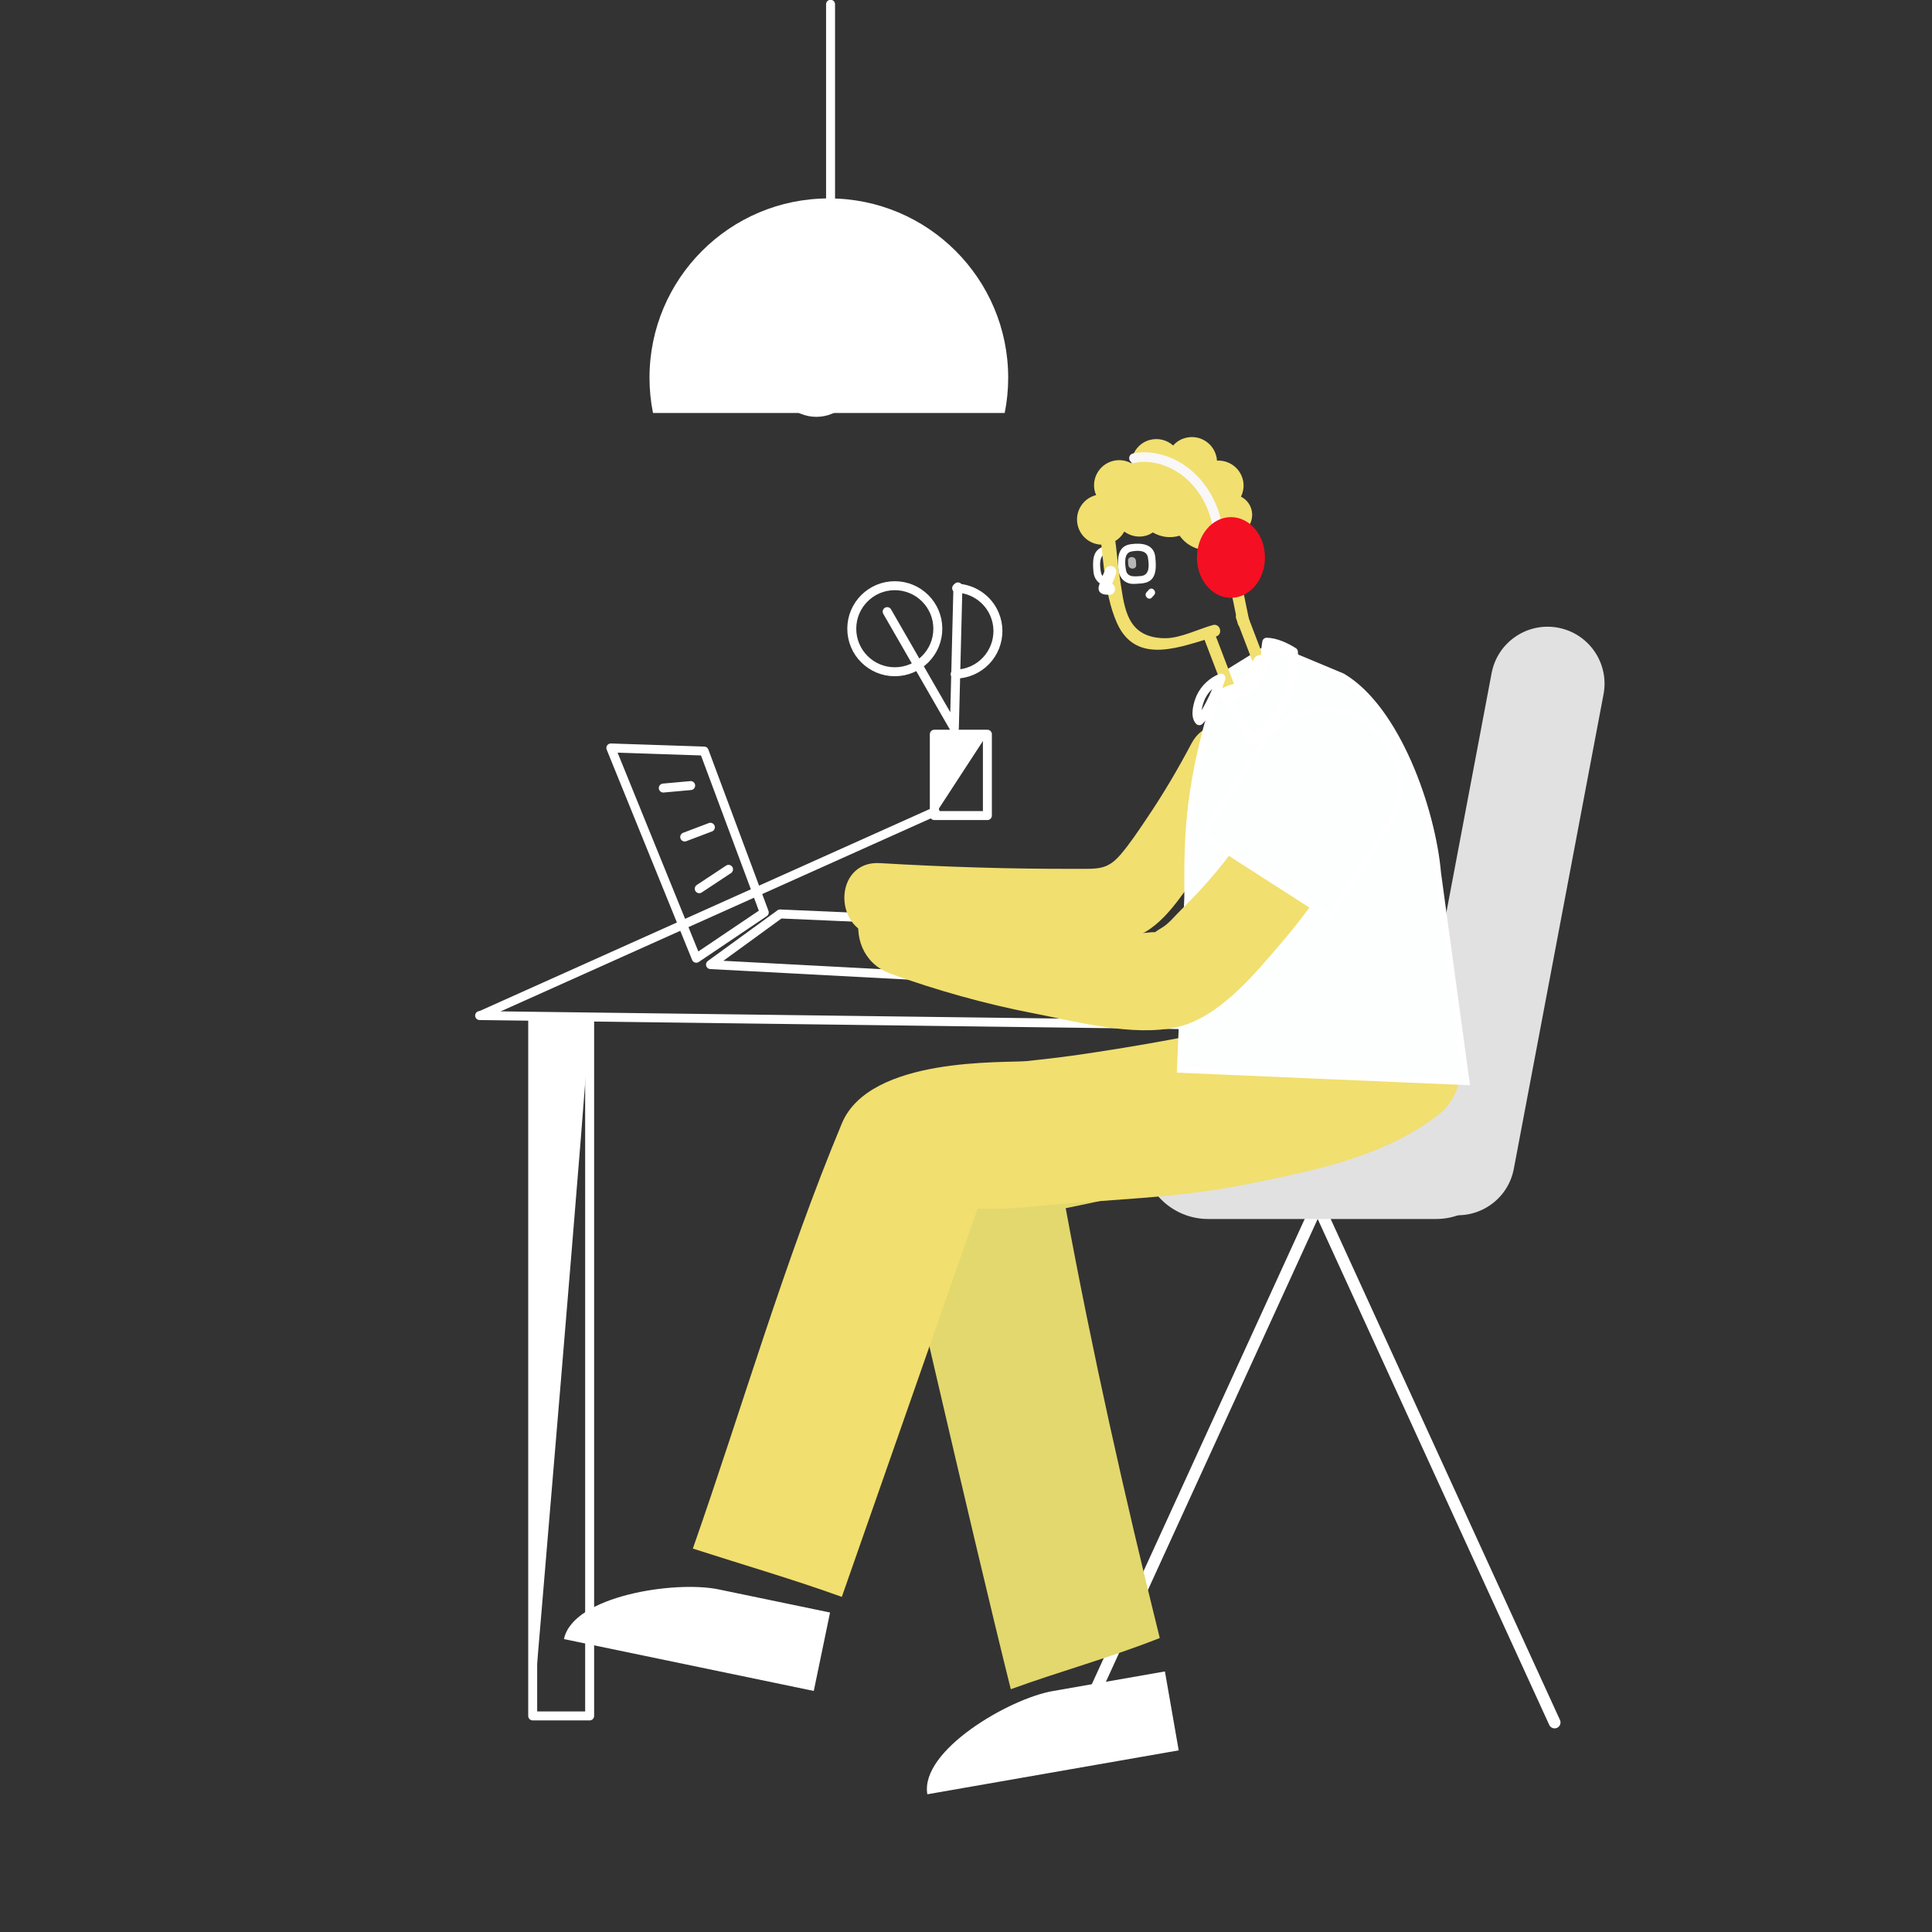 <?xml version="1.0" encoding="UTF-8"?> <svg xmlns="http://www.w3.org/2000/svg" width="304" height="304" viewBox="0 0 304 304" fill="none"><rect x="0" y="0" width="304" height="304" fill="#333333" stroke="none"/> <g clip-path="url(#clip0_1453_19)"> <path d="M144.647 153.52L111.797 151.78L122.747 143.81L139.917 144.56L144.647 153.52Z" stroke="white" stroke-width="1.411" stroke-miterlimit="10" stroke-linecap="round" stroke-linejoin="round"></path> <path d="M120.257 143.57L110.797 118.18L96.117 117.69L109.557 150.78L120.257 143.57Z" stroke="white" stroke-width="1.411" stroke-miterlimit="10" stroke-linecap="round" stroke-linejoin="round"></path> <path d="M111.778 130.17C110.428 130.68 109.078 131.19 107.738 131.7" stroke="white" stroke-width="1.411" stroke-miterlimit="10" stroke-linecap="round" stroke-linejoin="round"></path> <path d="M108.677 123.61C107.237 123.74 105.807 123.87 104.367 124" stroke="white" stroke-width="1.411" stroke-miterlimit="10" stroke-linecap="round" stroke-linejoin="round"></path> <path d="M114.637 136.79C113.097 137.81 111.567 138.82 110.027 139.84" stroke="white" stroke-width="1.411" stroke-miterlimit="10" stroke-linecap="round" stroke-linejoin="round"></path> <path d="M128.45 65.1C131.748 65.1 134.42 62.427 134.42 59.13C134.42 55.833 131.748 53.16 128.45 53.16C125.153 53.16 122.48 55.833 122.48 59.13C122.48 62.427 125.153 65.1 128.45 65.1Z" stroke="white" stroke-width="0.979" stroke-miterlimit="10"></path> <path d="M158.089 64.98C158.449 63.19 158.639 61.33 158.639 59.44C158.639 43.86 146.009 31.22 130.419 31.22C114.829 31.22 102.199 43.85 102.199 59.44C102.199 61.34 102.389 63.19 102.749 64.98H158.089Z" fill="white"></path> <path d="M227.727 191.06C232.587 191.98 237.277 188.78 238.197 183.92L252.317 109.24C253.237 104.38 250.037 99.69 245.177 98.77C240.317 97.85 235.627 101.05 234.707 105.91L220.587 180.59C219.667 185.45 222.867 190.14 227.727 191.06Z" fill="#E1E1E1"></path> <path d="M171.148 268.66L207.338 189.57L244.618 271.03" stroke="white" stroke-width="1.858" stroke-miterlimit="10" stroke-linecap="round" stroke-linejoin="round"></path> <path d="M225.95 191.81H190.11C184.34 191.81 179.66 187.13 179.66 181.36C179.66 175.59 184.34 170.91 190.11 170.91H225.95C231.72 170.91 236.4 175.59 236.4 181.36C236.41 187.13 231.73 191.81 225.95 191.81Z" fill="#E1E1E1"></path> <path d="M130.688 36.73V0.67" stroke="white" stroke-width="1.411" stroke-miterlimit="10" stroke-linecap="round" stroke-linejoin="round"></path> <path d="M191.179 161.29L75.469 159.8" stroke="white" stroke-width="1.411" stroke-miterlimit="10" stroke-linecap="round" stroke-linejoin="round"></path> <path d="M92.78 160.51H83.82V270H92.78V160.51Z" stroke="white" stroke-width="1.411" stroke-miterlimit="10" stroke-linecap="round" stroke-linejoin="round"></path> <path d="M92.78 160.51C92.78 164.49 83.82 270 83.82 270V160.51H92.78Z" fill="white"></path> <path d="M197.366 87.18C196.916 85.65 195.736 84.61 194.326 84.22C194.576 84.17 194.816 84.09 195.056 83.98L195.186 83.92C196.796 83.16 197.476 81.24 196.716 79.63C196.396 78.96 195.876 78.46 195.266 78.15C195.676 77.31 195.806 76.33 195.536 75.37C195.026 73.54 193.316 72.38 191.496 72.48C191.476 72.21 191.436 71.94 191.356 71.67C190.766 69.56 188.586 68.33 186.476 68.92C185.716 69.13 185.076 69.55 184.596 70.1C183.626 69.23 182.246 68.86 180.896 69.23C179.196 69.7 178.086 71.22 178.016 72.9C177.136 72.42 176.086 72.26 175.046 72.55C172.936 73.14 171.706 75.32 172.296 77.43C172.346 77.6 172.416 77.75 172.486 77.91C172.446 77.92 172.406 77.92 172.366 77.93C170.256 78.52 169.026 80.7 169.616 82.81C170.206 84.92 172.386 86.15 174.496 85.56C175.566 85.26 176.416 84.54 176.906 83.64C177.856 84.34 179.096 84.63 180.316 84.29C180.716 84.18 181.066 84 181.396 83.78C182.636 84.51 184.146 84.74 185.616 84.29C186.906 86.14 189.286 87.04 191.546 86.3C191.736 86.24 191.906 86.15 192.086 86.07C192.136 86.06 192.176 86.07 192.236 86.06L193.586 90.95C192.426 91.27 192.926 93.07 194.086 92.75C196.496 92.06 198.116 89.7 197.366 87.18ZM184.766 78.92C184.786 78.93 184.796 78.94 184.816 78.95L184.726 78.96C184.736 78.94 184.756 78.93 184.766 78.92Z" fill="#F1DF6F"></path> <path d="M190.068 162.869C176.068 166.899 161.858 170.059 147.468 172.349C141.818 173.249 138.688 180.299 140.078 185.369C140.588 187.229 152.778 240.679 159.048 265.799C166.798 262.969 174.808 260.799 182.488 257.739C176.928 235.339 171.878 212.809 167.688 190.109C177.108 188.209 186.448 185.929 195.698 183.269C208.758 179.509 203.198 159.079 190.068 162.869Z" fill="#E2D86E"></path> <path d="M145.92 282.329L185.47 275.42L183.3 263L165.65 266.09C158.79 267.28 144.72 275.469 145.92 282.329Z" fill="white"></path> <path d="M88.738 257.91L128.048 266.07L130.608 253.73L113.068 250.09C106.248 248.67 90.158 251.09 88.738 257.91Z" fill="white"></path> <path d="M226.36 157.939C221.45 153.029 214.93 153.729 209.78 157.299C209.76 157.299 209.75 157.289 209.72 157.299C211.81 155.629 210.09 156.819 209.27 157.349C209.22 157.379 209.19 157.399 209.14 157.429C209.13 157.429 209.12 157.429 209.11 157.439C207.3 157.959 205.53 158.669 203.71 159.189C198.81 160.599 193.81 161.699 188.81 162.699C183.45 163.769 178.07 164.699 172.66 165.529C171.5 165.709 170.33 165.879 169.16 166.049C168.95 166.079 167.24 166.299 166.98 166.339C165.18 166.559 163.37 166.779 161.57 166.959C158.14 167.299 136.88 166.179 132.47 176.759C123.38 198.579 116.83 221.369 109.02 243.669C117.17 246.299 124.75 248.489 132.46 251.269C139.71 230.589 146.6 210.839 153.84 190.159C156.61 190.319 160.08 190.109 162.81 189.829C174.55 188.649 185.04 188.629 196.6 186.259C206.88 184.159 217.92 181.979 226.34 175.399C231.62 171.289 230.67 162.249 226.36 157.939ZM209.19 157.709C209.21 157.699 209.23 157.689 209.25 157.679C209.14 157.759 209.02 157.839 208.91 157.929C209.01 157.859 209.1 157.789 209.19 157.709Z" fill="#F1DF6F"></path> <path d="M138.438 146.87C144.658 147.24 150.888 147.52 157.118 147.66C163.318 147.8 170.118 148.51 176.258 147.57C181.678 146.74 184.588 141.9 187.588 137.8C191.128 132.96 194.248 127.86 197.048 122.56C200.228 116.55 191.098 111.19 187.908 117.22C185.778 121.25 183.468 125.18 180.908 128.96C179.578 130.93 178.238 132.98 176.688 134.79C174.418 137.44 172.678 137.19 169.268 137.2C158.978 137.23 148.698 136.91 138.428 136.3C131.638 135.88 131.668 146.46 138.438 146.87Z" fill="#F1DF6F" stroke="#F1DF6F" stroke-width="0.979" stroke-miterlimit="10"></path> <path d="M199.32 101.459L211.23 106.429C219.86 111.539 225.39 127.419 226.26 137.399L230.74 170.249L185.68 168.309L186.84 141.229C186.84 131.769 186.59 123.439 192.48 105.769L192.65 105.589" fill="#FDFEFE"></path> <path d="M199.32 101.459L211.23 106.429C219.86 111.539 225.39 127.419 226.26 137.399L230.74 170.249L185.68 168.309L186.84 141.229C186.84 131.769 186.59 123.439 192.48 105.769L192.65 105.589" stroke="white" stroke-width="0.979" stroke-miterlimit="10"></path> <path d="M174.699 91.01C174.009 91.02 173.359 90.86 173.219 90.01C173.069 89.12 172.889 87.549 173.889 87.169C173.799 86.79 173.709 86.42 173.609 86.04C171.859 86.53 171.909 88.409 172.059 89.999C172.149 90.969 172.729 91.829 173.709 92.1C174.089 92.21 174.519 92.2 174.939 92.169C174.849 91.779 174.779 91.39 174.699 91.01Z" fill="white"></path> <path d="M194.527 97.38C195.497 99.92 196.467 102.46 197.437 105C197.857 106.11 199.667 105.63 199.237 104.5C198.267 101.96 197.297 99.42 196.327 96.88C195.907 95.78 194.097 96.26 194.527 97.38Z" fill="#F1DF6F"></path> <path d="M189.23 99.879C190.43 103.03 191.64 106.18 192.84 109.33C193.26 110.44 195.07 109.96 194.64 108.83C193.44 105.68 192.23 102.53 191.03 99.379C190.6 98.269 188.8 98.749 189.23 99.879Z" fill="#F1DF6F"></path> <path d="M181.818 100.3C177.018 99.49 176.858 94.95 176.178 90.8C175.678 87.77 175.658 84.03 174.598 81.15C174.258 80.23 174.228 81.76 174.028 81.82C174.398 81.72 174.908 81.57 175.288 81.57C176.658 81.56 178.288 80.97 179.628 80.71C182.998 80.04 186.368 79.37 189.738 78.7C190.198 78.61 190.898 78.59 191.328 78.38C192.128 77.99 190.628 77.99 190.598 77.79C190.768 78.75 190.988 79.71 191.188 80.67C192.378 86.47 193.558 92.27 194.748 98.06C194.988 99.24 196.788 98.74 196.548 97.56C195.158 90.76 193.768 83.95 192.368 77.15C192.258 76.63 191.688 76.41 191.218 76.5C185.268 77.68 179.328 78.87 173.378 80.05C172.848 80.16 172.648 80.73 172.728 81.2C173.598 86.49 173.558 93.13 175.758 98.04C178.838 104.9 186.028 101.63 191.338 100.15C192.498 99.83 191.998 98.03 190.838 98.35C188.618 98.97 185.688 100.43 183.388 100.42C182.808 100.43 182.288 100.38 181.818 100.3Z" fill="#F1DF6F"></path> <path d="M177.498 88.25C177.508 88.46 177.528 88.66 177.538 88.87C177.588 89.66 178.838 89.67 178.778 88.87C178.768 88.66 178.748 88.46 178.738 88.25C178.688 87.46 177.448 87.45 177.498 88.25Z" fill="#B7B7B7"></path> <path d="M174.758 90C174.418 90.8 173.748 92.5 173.778 92.57C173.808 92.64 174.348 92.66 174.548 92.67" fill="#F7E8E7"></path> <path d="M173.948 89.53C173.598 90.36 173.238 91.19 172.958 92.04C172.818 92.45 172.778 92.89 173.118 93.22C173.478 93.58 174.068 93.58 174.548 93.59C175.748 93.63 175.748 91.76 174.548 91.72C174.448 91.72 174.328 91.7 174.228 91.7C174.068 91.71 174.108 91.64 174.248 91.75C174.398 92.02 174.558 92.29 174.708 92.56C174.718 92.93 174.718 92.62 174.778 92.45C174.858 92.23 174.938 92.02 175.018 91.8C175.188 91.37 175.398 90.82 175.548 90.46C175.748 90 175.688 89.46 175.218 89.18C174.838 88.96 174.148 89.06 173.948 89.53Z" fill="white"></path> <path d="M197.187 103.92C196.677 105.47 195.357 107.49 193.617 107.8C192.047 108.08 192.707 110.48 194.277 110.2C196.877 109.74 198.817 106.91 199.587 104.58C200.087 103.05 197.687 102.4 197.187 103.92Z" fill="white"></path> <path d="M179.749 90.62C178.789 90.67 177.399 91 177.169 89.69C177.009 88.75 176.799 87.03 178.009 86.78C178.979 86.59 180.439 86.52 180.629 87.74C180.789 88.81 180.989 90.44 179.589 90.63C178.849 90.73 179.159 91.86 179.899 91.76C182.049 91.47 181.949 89.33 181.789 87.67C181.579 85.59 179.649 85.4 177.969 85.62C175.769 85.91 175.839 87.98 175.999 89.69C176.089 90.66 176.669 91.52 177.649 91.79C178.309 91.97 179.079 91.82 179.749 91.79C180.489 91.75 180.499 90.58 179.749 90.62Z" fill="white"></path> <path d="M180.767 92.8C180.647 92.93 180.527 93.06 180.417 93.19C179.917 93.75 180.737 94.57 181.247 94.02C181.367 93.89 181.487 93.76 181.597 93.63C182.097 93.07 181.277 92.24 180.767 92.8Z" fill="white"></path> <path d="M194.56 90.76C194.44 89.55 194.21 88.38 193.79 87.23C193.56 86.6 192.94 86.17 192.26 86.36C191.65 86.53 191.16 87.26 191.39 87.89C191.73 88.82 191.97 89.77 192.07 90.76C192.14 91.43 192.59 92 193.31 92C193.94 92 194.63 91.43 194.56 90.76Z" fill="#F7E8E7"></path> <path d="M194.079 89.28C195.299 88.12 193.629 86.28 192.279 87.21C191.659 87.63 192.249 88.64 192.869 88.22C192.989 88.14 193.139 88.05 193.259 88.18C193.359 88.28 193.339 88.37 193.249 88.46C192.709 88.97 193.539 89.8 194.079 89.28Z" fill="white"></path> <path d="M198.27 105.57C197.34 106.88 195.93 107.8 194.4 108.28C193.66 108.52 192.85 108.68 192.27 109.2C194.12 111.43 195.71 113.88 196.98 116.49C201.41 113.45 204 107.93 203.52 102.58C202.31 101.82 200.76 101.09 199.32 101.05C199.02 102.66 199.35 104.05 198.27 105.57Z" stroke="white" stroke-width="1.411" stroke-miterlimit="10" stroke-linecap="round" stroke-linejoin="round"></path> <path d="M190.488 110.65C191.148 109.39 191.658 108.05 192.118 106.7C190.748 107.25 189.598 108.33 188.968 109.66C188.528 110.59 187.958 112.6 188.708 113.4C189.458 112.68 190.008 111.57 190.488 110.65Z" stroke="white" stroke-width="1.411" stroke-miterlimit="10" stroke-linecap="round" stroke-linejoin="round"></path> <path d="M191.588 83.69C191.218 83.69 190.898 83.42 190.838 83.05C190.378 80.17 188.928 77.42 186.878 75.52C184.848 73.64 182.248 72.6 179.738 72.68C179.348 72.69 178.968 72.74 178.608 72.83C178.198 72.93 177.798 72.68 177.698 72.27C177.598 71.86 177.848 71.45 178.258 71.36C178.718 71.25 179.198 71.19 179.688 71.17C182.578 71.07 185.578 72.26 187.898 74.42C190.198 76.55 191.808 79.61 192.318 82.82C192.388 83.23 192.108 83.62 191.688 83.69C191.668 83.69 191.628 83.69 191.588 83.69Z" fill="#F9F7F7"></path> <path d="M193.69 94.07C196.645 94.07 199.04 91.227 199.04 87.72C199.04 84.213 196.645 81.37 193.69 81.37C190.735 81.37 188.34 84.213 188.34 87.72C188.34 91.227 190.735 94.07 193.69 94.07Z" fill="#F50F22"></path> <path d="M140.349 152.77C147.649 155.39 155.089 157.49 162.709 158.96C169.459 160.26 178.279 162.66 185.109 161.13C191.509 159.69 196.989 153.01 201.089 148.23C205.729 142.83 209.739 136.97 213.059 130.68C217.299 122.66 205.129 115.52 200.879 123.56C198.249 128.53 195.259 133.32 191.639 137.63C189.899 139.7 188.059 141.69 186.119 143.58C185.209 144.47 184.249 145.69 183.149 146.35C179.739 148.39 183.979 146.8 180.509 147.25C175.229 147.95 168.099 145.75 162.959 144.63C156.549 143.23 150.269 141.37 144.099 139.16C135.539 136.1 131.849 149.72 140.349 152.77Z" fill="#F1DF6F" stroke="#F1DF6F" stroke-width="0.979" stroke-miterlimit="10"></path> <path d="M214.848 113.53C220.358 117.07 221.948 124.4 218.418 129.9L209.198 144.26L189.258 131.45L198.478 117.09C202.018 111.59 209.348 109.99 214.848 113.53Z" fill="#FDFEFE" stroke="white" stroke-width="0.979" stroke-miterlimit="10"></path> <path d="M75.859 159.68L147.129 127.7" stroke="white" stroke-width="1.411" stroke-miterlimit="10" stroke-linecap="round" stroke-linejoin="round"></path> <path d="M155.366 115.53H147.016V128.33H155.366V115.53Z" stroke="white" stroke-width="1.411" stroke-miterlimit="10" stroke-linecap="round" stroke-linejoin="round"></path> <path d="M150.728 92.35L150.168 114.6L139.598 96.24" stroke="white" stroke-width="1.411" stroke-miterlimit="10" stroke-linecap="round" stroke-linejoin="round"></path> <path d="M140.797 105.7C144.536 105.7 147.567 102.669 147.567 98.93C147.567 95.191 144.536 92.16 140.797 92.16C137.058 92.16 134.027 95.191 134.027 98.93C134.027 102.669 137.058 105.7 140.797 105.7Z" stroke="white" stroke-width="1.411" stroke-miterlimit="10" stroke-linecap="round" stroke-linejoin="round"></path> <path d="M150.297 106.07C151.177 106.07 152.067 105.89 152.927 105.52C156.357 104.04 157.947 100.06 156.477 96.63C155.417 94.16 153.047 92.64 150.527 92.54" stroke="white" stroke-width="1.411" stroke-miterlimit="10" stroke-linecap="round" stroke-linejoin="round"></path> <path d="M155.356 115.53L147.016 128.33V115.53H155.356Z" fill="white"></path> </g> <defs> <clipPath id="clip0_1453_19"> <rect width="304" height="304" fill="white"></rect> </clipPath> </defs> </svg> 